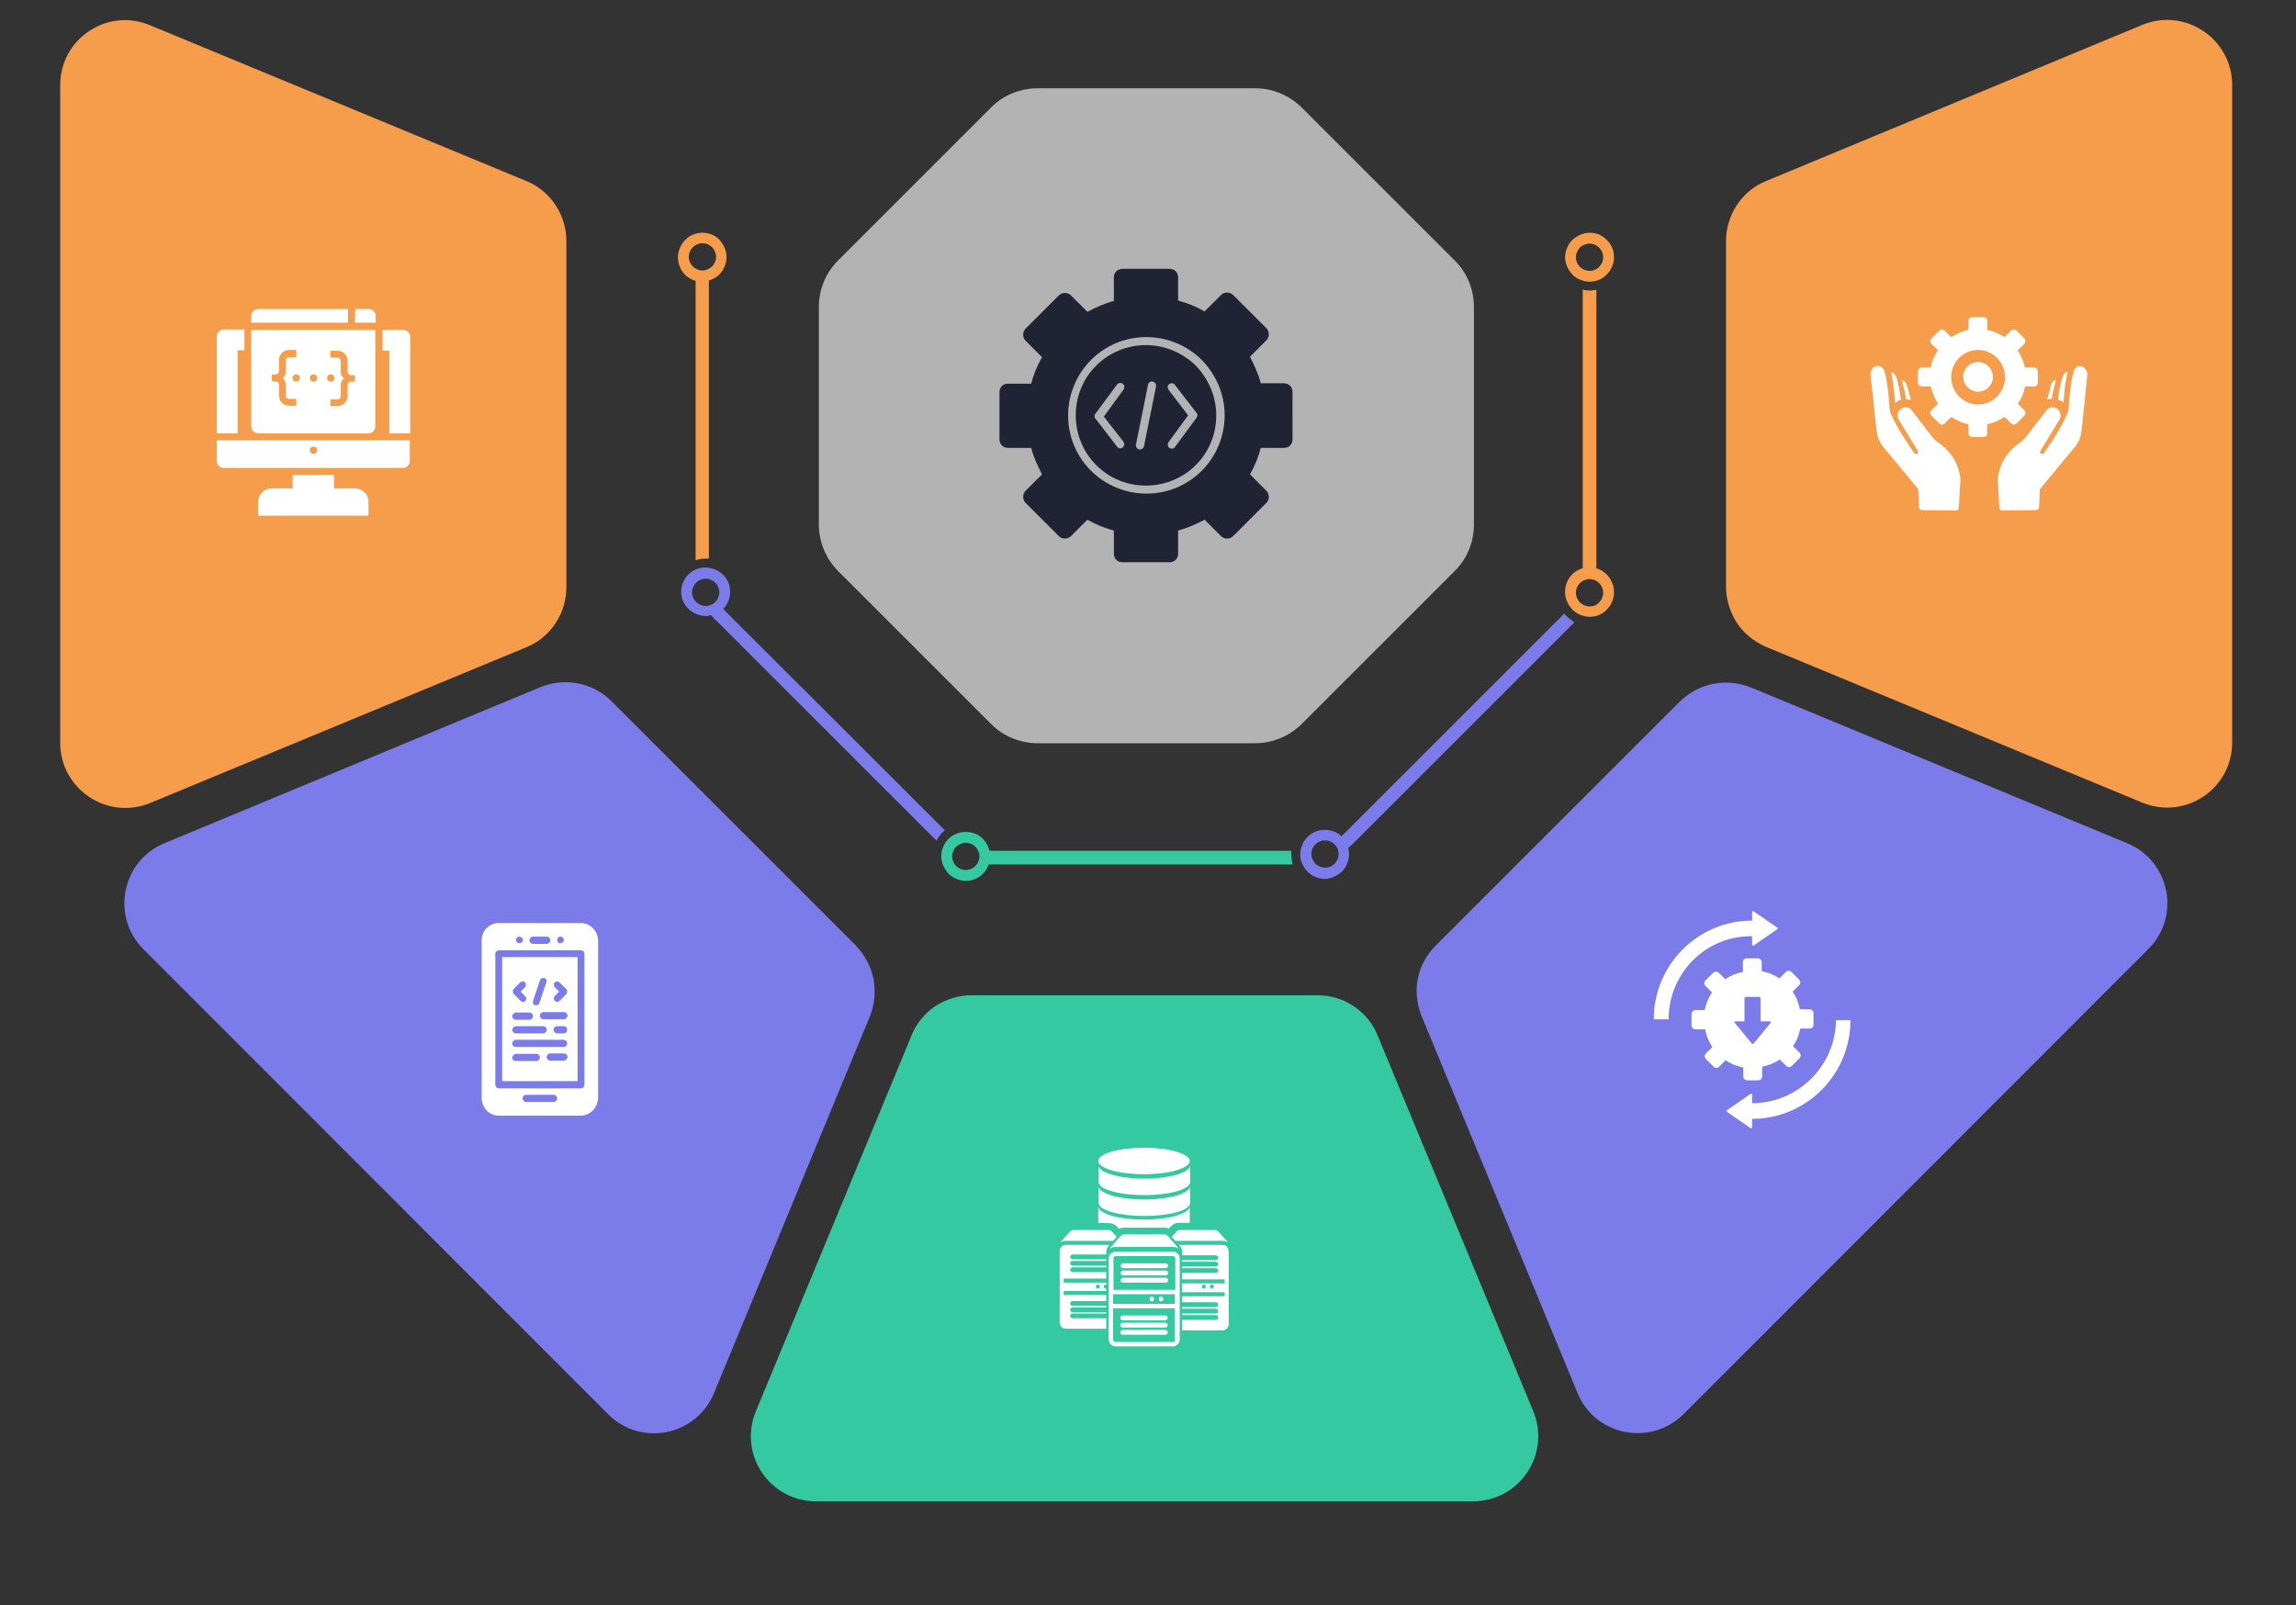<?xml version="1.0" encoding="utf-8"?>
<!-- Generator: Adobe Illustrator 25.4.1, SVG Export Plug-In . SVG Version: 6.00 Build 0)  -->
<svg version="1.1" id="Layer_1" xmlns="http://www.w3.org/2000/svg" xmlns:xlink="http://www.w3.org/1999/xlink" x="0px" y="0px"
	 viewBox="0 0 572 400" style="enable-background:new 0 0 572 400;" xml:space="preserve">
<rect x="0" y="0" width="572" height="400" fill="#333333" stroke="none"/>
<style type="text/css">
	.st0{fill:#F69D4C;}
	.st1{fill:#7B7BEA;}
	.st2{fill:#34C9A0;}
	.st3{opacity:0.7;fill:#EAEAEA;}
	.st4{fill:#202333;}
	.st5{fill:#FFFFFF;}
</style>
<path class="st0" d="M397.7,141.6V72.2c-0.5,0.1-1.1,0.2-1.7,0.2s-1.1-0.1-1.7-0.2v69.4c-1.3,0.4-2.4,1.1-3.2,2.2
	c-0.8,1.1-1.2,2.4-1.2,3.7c0,1.4,0.5,2.7,1.3,3.8c0.7,0.9,1.6,1.6,2.7,2c0.7,0.2,1.4,0.4,2.1,0.4c1.6,0,3.2-0.6,4.3-1.8
	c1.1-1.1,1.8-2.7,1.8-4.3c0-1.3-0.4-2.6-1.2-3.7C400.1,142.8,399,142,397.7,141.6z M396,151.1c-0.9,0-1.8-0.4-2.4-1s-1-1.5-1-2.4
	s0.4-1.8,1-2.4c0.6-0.6,1.5-1,2.4-1s1.8,0.4,2.4,1s1,1.5,1,2.4s-0.4,1.8-1,2.4C397.8,150.8,397,151.1,396,151.1z"/>
<path class="st0" d="M131.1,45.1L37.4,6.3C26.7,1.8,15,9.7,15,21.2v163.9c0,11.5,11.7,19.4,22.4,15l93.7-38.8c3-1.2,5.5-3.3,7.3-6
	s2.7-5.8,2.7-9V60.1c0-3.2-0.9-6.3-2.7-9C136.6,48.4,134.1,46.3,131.1,45.1z"/>
<path class="st1" d="M134.7,171.2L41,210.1c-10.7,4.4-13.4,18.3-5.3,26.4l115.8,115.9c8.2,8.2,22,5.4,26.4-5.3l38.8-93.8
	c1.2-3,1.5-6.2,0.9-9.4c-0.6-3.1-2.2-6-4.4-8.3l-60.9-60.9c-2.3-2.3-5.2-3.8-8.3-4.4C140.9,169.7,137.7,170,134.7,171.2z"/>
<path class="st0" d="M430,60v86.2c0,3.2,1,6.3,2.7,9c1.8,2.7,4.3,4.7,7.3,6l93.7,38.8c10.7,4.4,22.4-3.4,22.4-15V21.2
	c0-11.5-11.7-19.4-22.4-15L440,45.1c-3,1.2-5.5,3.3-7.3,6C431,53.7,430,56.8,430,60z"/>
<path class="st2" d="M227.1,258l-38.8,93.7c-4.4,10.7,3.4,22.4,15,22.4H367c11.5,0,19.4-11.7,15-22.4L343.2,258
	c-1.2-3-3.3-5.5-6-7.3s-5.8-2.7-9-2.7H242c-3.2,0-6.3,1-9,2.7C230.4,252.5,228.3,255,227.1,258z"/>
<path class="st1" d="M354.2,253.3l38.8,93.8c4.4,10.7,18.2,13.4,26.4,5.3l115.8-115.9c8.2-8.2,5.4-22-5.3-26.4l-93.7-38.8
	c-3-1.2-6.2-1.5-9.4-0.9c-3.1,0.6-6,2.2-8.3,4.4l-60.9,60.9c-2.3,2.3-3.8,5.2-4.4,8.3S353,250.4,354.2,253.3z"/>
<path class="st3" d="M312.7,22h-54.2c-2.1,0-4.2,0.4-6.2,1.2c-2,0.8-3.8,2-5.3,3.5L208.7,65c-3,3-4.7,7.2-4.7,11.5v54.2
	c0,4.3,1.7,8.4,4.7,11.5l38.3,38.3c3,3,7.2,4.7,11.5,4.7h54.2c4.3,0,8.4-1.7,11.5-4.7l38.3-38.3c1.5-1.5,2.7-3.3,3.5-5.3
	s1.2-4.1,1.2-6.2V76.5c0-2.1-0.4-4.2-1.2-6.2c-0.8-2-2-3.8-3.5-5.3l-38.3-38.3C321.1,23.7,317,22,312.7,22z"/>
<path class="st4" d="M319.9,95.5h-5.8c-0.6-2.3-1.6-4.5-2.7-6.6l4.1-4.1c0.8-0.8,0.8-2.2,0-3l-8.3-8.3l0,0c-0.8-0.8-2.2-0.8-3,0
	l-4.1,4.1c-2.1-1.2-4.3-2.1-6.6-2.7v-5.8c0-1.2-0.9-2.1-2.1-2.1h-11.8c-1.2,0-2.1,0.9-2.1,2.1V75c-2.3,0.6-4.5,1.6-6.6,2.7l-4.1-4.1
	c-0.8-0.8-2.2-0.8-3,0l-8.3,8.3l0,0c-0.8,0.8-0.8,2.2,0,3l4.1,4.1c-1.2,2.1-2.1,4.3-2.7,6.6h-5.8c-1.2,0-2.1,0.9-2.1,2.1v11.8
	c0,1.2,0.9,2.1,2.1,2.1h5.8c0.6,2.3,1.6,4.5,2.7,6.6l-4.1,4.1c-0.8,0.8-0.8,2.2,0,3l8.3,8.3l0,0c0.8,0.8,2.2,0.8,3,0l4.1-4.1
	c2.1,1.2,4.3,2.1,6.6,2.7v5.8c0,1.2,0.9,2.1,2.1,2.1h11.8c1.2,0,2.1-0.9,2.1-2.1v-5.8c2.3-0.6,4.5-1.6,6.6-2.7l4.1,4.1
	c0.8,0.8,2.2,0.8,3,0l8.3-8.3c0.8-0.8,0.8-2.2,0-3l-4.1-4.1c1.2-2.1,2.1-4.3,2.7-6.6h5.8c1.2,0,2.1-0.9,2.1-2.1V97.6
	C322,96.5,321.1,95.5,319.9,95.5z M305.1,103.5c0,5.2-2.1,10.2-5.7,13.8c-3.7,3.7-8.6,5.7-13.8,5.7c-5.2,0-10.2-2.1-13.8-5.7
	c-3.7-3.7-5.7-8.6-5.7-13.8c0-5.2,2.1-10.2,5.7-13.8c3.7-3.7,8.6-5.7,13.8-5.7c5.2,0,10.2,2.1,13.8,5.7
	C303,93.4,305.1,98.3,305.1,103.5L305.1,103.5z"/>
<path class="st4" d="M285.5,86c-4.6,0-9.1,1.8-12.4,5.1c-3.3,3.3-5.1,7.7-5.1,12.4c0,4.6,1.8,9.1,5.1,12.4c3.3,3.3,7.7,5.1,12.4,5.1
	c4.6,0,9.1-1.8,12.4-5.1c3.3-3.3,5.1-7.7,5.1-12.4c0-4.6-1.9-9.1-5.1-12.4C294.6,87.9,290.2,86,285.5,86z M279.9,110.1
	c0.3,0.4,0.2,1.1-0.2,1.4c-0.4,0.3-1.1,0.3-1.4-0.2l-5.4-7l0,0c-0.3-0.4-0.3-0.9,0-1.2l5.4-7.3c0.3-0.4,1-0.5,1.4-0.2
	c0.2,0.2,0.4,0.4,0.4,0.7c0,0.3,0,0.5-0.2,0.8l-4.9,6.7L279.9,110.1z M285,111.2L285,111.2c-0.1,0.5-0.5,0.8-1,0.8
	c-0.1,0-0.1,0-0.2,0c-0.5-0.1-0.9-0.6-0.8-1.2l3-14.9c0-0.3,0.2-0.5,0.4-0.7c0.2-0.1,0.5-0.2,0.8-0.1c0.5,0.1,0.9,0.6,0.8,1.2
	L285,111.2z M298.1,104.1l-5.4,7.3c-0.2,0.3-0.5,0.4-0.8,0.4c-0.2,0-0.4-0.1-0.6-0.2c-0.4-0.3-0.5-1-0.2-1.4l4.9-6.7l-4.9-6.4
	c-0.3-0.4-0.3-1.1,0.2-1.4c0.4-0.3,1.1-0.3,1.4,0.2l5.4,7C298.4,103.2,298.4,103.7,298.1,104.1L298.1,104.1z"/>
<path class="st0" d="M175,58c-1.6,0-3.2,0.6-4.3,1.8c-1.1,1.1-1.8,2.7-1.8,4.3c0,1.3,0.4,2.6,1.2,3.7s1.9,1.8,3.2,2.2v69.6
	c0.8-0.3,1.6-0.4,2.5-0.4c0.3,0,0.6,0,0.8,0V69.9c1.3-0.4,2.4-1.1,3.2-2.2s1.2-2.4,1.2-3.7c0-0.8-0.2-1.6-0.5-2.3s-0.8-1.4-1.3-2
	c-0.6-0.6-1.2-1-2-1.3S175.8,58,175,58z M175,67.4c-0.9,0-1.8-0.4-2.4-1c-0.6-0.6-1-1.5-1-2.4s0.4-1.8,1-2.4c0.6-0.6,1.5-1,2.4-1
	s1.8,0.4,2.4,1c0.6,0.6,1,1.5,1,2.4s-0.4,1.8-1,2.4C176.7,67,175.9,67.4,175,67.4L175,67.4z"/>
<path class="st0" d="M396,58c-0.8,0-1.6,0.2-2.3,0.5c-0.7,0.3-1.4,0.8-2,1.3c-0.6,0.6-1,1.2-1.3,2c-0.3,0.7-0.5,1.5-0.5,2.3
	c0,0.8,0.2,1.6,0.5,2.3s0.8,1.4,1.3,2c0.6,0.6,1.2,1,2,1.3c0.7,0.3,1.5,0.5,2.3,0.5c1.6,0,3.2-0.6,4.3-1.8c1.1-1.1,1.8-2.7,1.8-4.3
	c0-1.6-0.6-3.2-1.8-4.3C399.2,58.6,397.7,58,396,58z M396,67.5c-0.9,0-1.8-0.4-2.4-1s-1-1.5-1-2.4c0-0.5,0.1-0.9,0.3-1.3
	c0.2-0.4,0.4-0.8,0.7-1.1c0.3-0.3,0.7-0.6,1.1-0.7c0.4-0.2,0.9-0.3,1.3-0.3c0.9,0,1.8,0.4,2.4,1s1,1.5,1,2.4c0,0.9-0.4,1.8-1,2.4
	S397,67.5,396,67.5L396,67.5z"/>
<path class="st1" d="M181.7,153.3l-0.8-0.8c-0.2-0.2-0.5-0.5-0.7-0.8c1.1-1.1,1.7-2.7,1.7-4.2s-0.5-2.9-1.5-4s-2.3-1.8-3.8-2
	c-0.3,0-0.6-0.1-0.8-0.1c-0.9,0-1.7,0.2-2.5,0.5c-1.1,0.5-2,1.3-2.6,2.2c-0.6,1-1,2.1-1,3.3c0,1.6,0.6,3.2,1.8,4.3
	c1.1,1.1,2.7,1.8,4.3,1.8c0.5,0,1-0.1,1.4-0.2c0.4,0.5,0.8,1,1.3,1.4l0.4,0.4l54.4,54.4c0.5-1,1.2-1.9,2.1-2.6L181.7,153.3z
	 M175.8,151c-0.9,0-1.8-0.4-2.4-1c-0.6-0.6-1-1.5-1-2.4s0.4-1.8,1-2.4c0.6-0.6,1.5-1,2.4-1s1.8,0.4,2.4,1s1,1.5,1,2.4
	s-0.4,1.8-1,2.4S176.7,151,175.8,151z"/>
<path class="st2" d="M321.7,212.8c0-0.3,0-0.5,0-0.8h-75.2c-0.3-1.4-1.1-2.6-2.1-3.4c-1.1-0.9-2.4-1.3-3.8-1.3
	c-1.3,0-2.6,0.4-3.7,1.2c-0.9,0.7-1.6,1.6-2,2.7c-0.3,0.7-0.4,1.4-0.4,2.2s0.2,1.6,0.5,2.3s0.8,1.4,1.3,2c0.6,0.6,1.2,1,2,1.3
	c0.7,0.3,1.5,0.5,2.3,0.5c1.3,0,2.5-0.4,3.5-1.1c1-0.7,1.8-1.8,2.2-3H322C321.9,214.6,321.7,213.7,321.7,212.8z M240.6,216.8
	c-0.9,0-1.8-0.4-2.4-1c-0.6-0.6-1-1.5-1-2.4s0.4-1.8,1-2.4c0.6-0.6,1.5-1,2.4-1s1.8,0.4,2.4,1c0.6,0.6,1,1.5,1,2.4s-0.4,1.8-1,2.4
	S241.5,216.8,240.6,216.8z"/>
<path class="st1" d="M389.7,152.9l-53.9,53.9l-1,1c-0.2,0.2-0.4,0.4-0.6,0.6c-1.1-1.1-2.6-1.6-4.2-1.6c-1.5,0-2.9,0.5-4,1.5
	s-1.8,2.3-2,3.8c0,0.3-0.1,0.5-0.1,0.8c0,0.9,0.2,1.7,0.6,2.5c0.5,1.1,1.3,2,2.2,2.6c1,0.6,2.1,1,3.3,1c0.8,0,1.6-0.2,2.3-0.5
	c0.7-0.3,1.4-0.8,2-1.3c0.6-0.6,1-1.2,1.3-2s0.5-1.5,0.5-2.3c0-0.5-0.1-1.1-0.2-1.6c0.4-0.4,0.8-0.7,1.2-1.1l0.5-0.5l54.6-54.6
	C391.4,154.5,390.4,153.8,389.7,152.9z M330.1,216.2c-0.9,0-1.8-0.4-2.4-1s-1-1.5-1-2.4s0.4-1.8,1-2.4c0.6-0.6,1.5-1,2.4-1
	s1.8,0.4,2.4,1s1,1.5,1,2.4s-0.4,1.8-1,2.4C331.9,215.9,331,216.2,330.1,216.2z"/>
<path class="st5" d="M54,109.7v5.2c0,0.9,0.8,1.7,1.7,1.7h44.7c0.9,0,1.7-0.8,1.7-1.7v-5.2H54z M78.1,113.1c-0.5,0-0.9-0.3-0.9-0.9
	c0-0.5,0.3-0.9,0.9-0.9c0.5,0,0.9,0.3,0.9,0.9C78.9,112.8,78.6,113.1,78.1,113.1z"/>
<path class="st5" d="M59.2,108V87.3h1.7v-5.2h-5.2c-0.9,0-1.7,0.8-1.7,1.7V108H59.2z"/>
<path class="st5" d="M97,108h5.2V83.9c0-0.9-0.8-1.7-1.7-1.7h-5.2v5.2H97V108z"/>
<path class="st5" d="M88.4,121.7h-5.2v-3.4H72.9v3.4h-5.2c-1.9,0-3.4,1.5-3.4,3.4v3.4h27.5v-3.4C91.9,123.3,90.3,121.7,88.4,121.7
	L88.4,121.7z"/>
<path class="st5" d="M88.4,80.4h5.2v-1.7c0-0.9-0.8-1.7-1.7-1.7h-3.4L88.4,80.4z"/>
<path class="st5" d="M62.6,82.2v24.1c0,0.9,0.8,1.7,1.7,1.7h27.5c0.9,0,1.7-0.8,1.7-1.7V82.2H62.6z M73.8,101.1h-1.7
	c-1.5,0-2.6-1.1-2.6-2.6v-2.6c0-0.5-0.3-0.9-0.9-0.9h-0.9v-1.7h0.9c0.5,0,0.9-0.3,0.9-0.9v-2.6c0-1.5,1.1-2.6,2.6-2.6h1.7V89h-1.7
	c-0.5,0-0.9,0.3-0.9,0.9v2.8c0,0.4-0.2,0.9-0.5,1.2l-0.3,0.3l0.3,0.3c0.3,0.3,0.5,0.8,0.5,1.2v2.8c0,0.5,0.3,0.9,0.9,0.9h1.7V101.1z
	 M73.8,95.1c-0.5,0-0.9-0.3-0.9-0.9c0-0.5,0.3-0.9,0.9-0.9c0.5,0,0.9,0.3,0.9,0.9C74.6,94.7,74.3,95.1,73.8,95.1z M78.1,95.1
	c-0.5,0-0.9-0.3-0.9-0.9c0-0.5,0.3-0.9,0.9-0.9c0.5,0,0.9,0.3,0.9,0.9C79,94.7,78.6,95.1,78.1,95.1z M81.5,94.2
	c0-0.5,0.3-0.9,0.9-0.9c0.5,0,0.9,0.3,0.9,0.9c0,0.5-0.3,0.9-0.9,0.9C81.9,95.1,81.5,94.7,81.5,94.2z M88.4,95.1h-0.9
	c-0.5,0-0.9,0.3-0.9,0.9v2.6c0,1.5-1.1,2.6-2.6,2.6h-1.7v-1.7H84c0.5,0,0.9-0.3,0.9-0.9v-2.8c0-0.4,0.2-0.9,0.5-1.2l0.3-0.3L85.4,94
	c-0.3-0.3-0.5-0.8-0.5-1.2V90c0-0.5-0.3-0.9-0.9-0.9h-1.7v-1.7H84c1.5,0,2.6,1.1,2.6,2.6v2.6c0,0.5,0.3,0.9,0.9,0.9h0.9V95.1z"/>
<path class="st5" d="M86.7,80.4V77H64.3c-0.9,0-1.7,0.8-1.7,1.7v1.7L86.7,80.4z"/>
<path class="st5" d="M125.1,269.4h18.8v-30.9h-18.8C125.1,238.5,125.1,269.4,125.1,269.4z M140.5,264.3h-3.4c-0.5,0-0.9-0.4-0.9-0.9
	s0.4-0.9,0.9-0.9h3.4c0.5,0,0.9,0.4,0.9,0.9C141.3,263.9,140.9,264.3,140.5,264.3z M140.5,254h-5.1c-0.5,0-0.9-0.4-0.9-0.9
	s0.4-0.9,0.9-0.9h5.1c0.5,0,0.9,0.4,0.9,0.9C141.3,253.6,140.9,254,140.5,254z M141.3,256.6c0,0.2-0.1,0.4-0.2,0.6
	c-0.2,0.2-0.4,0.3-0.6,0.3h-1.7c-0.5,0-0.9-0.4-0.9-0.9s0.4-0.9,0.9-0.9h1.7c0.2,0,0.4,0.1,0.6,0.3
	C141.2,256.1,141.3,256.3,141.3,256.6L141.3,256.6z M138.2,246c-0.3-0.3-0.3-0.9,0-1.2s0.9-0.3,1.2,0l1.7,1.7l0,0
	c0.2,0.2,0.2,0.4,0.2,0.6c0,0.2-0.1,0.4-0.2,0.6l-1.7,1.7c-0.3,0.3-0.9,0.3-1.2,0s-0.3-0.9,0-1.2l1.1-1.1L138.2,246z M132.8,249.4
	l1.7-5.1l0,0c0.1-0.2,0.2-0.4,0.4-0.5s0.4-0.1,0.7-0.1c0.2,0.1,0.4,0.2,0.5,0.4s0.1,0.5,0,0.7l-1.7,5.1c-0.1,0.2-0.2,0.4-0.4,0.5
	s-0.4,0.1-0.7,0.1c-0.2-0.1-0.4-0.2-0.5-0.4C132.8,249.9,132.8,249.7,132.8,249.4z M127.9,246.5l1.7-1.7l0,0c0.3-0.3,0.9-0.3,1.2,0
	s0.3,0.9,0,1.2l-1.1,1.1l1.1,1.1c0.2,0.2,0.3,0.4,0.3,0.6s-0.1,0.5-0.2,0.6c-0.2,0.2-0.4,0.3-0.6,0.3c-0.2,0-0.4-0.1-0.6-0.3
	l-1.7-1.7l0,0c-0.2-0.2-0.2-0.4-0.2-0.6C127.7,246.9,127.8,246.7,127.9,246.5L127.9,246.5z M128.5,252.3h3.4c0.5,0,0.9,0.4,0.9,0.9
	s-0.4,0.9-0.9,0.9h-3.4c-0.5,0-0.9-0.4-0.9-0.9C127.7,252.7,128.1,252.3,128.5,252.3z M128.5,255.7h6.8c0.5,0,0.9,0.4,0.9,0.9
	s-0.4,0.9-0.9,0.9h-6.8c-0.5,0-0.9-0.4-0.9-0.9C127.7,256.1,128.1,255.7,128.5,255.7z M128.5,259.1h11.9c0.5,0,0.9,0.4,0.9,0.9
	s-0.4,0.9-0.9,0.9h-11.9c-0.5,0-0.9-0.4-0.9-0.9C127.7,259.5,128.1,259.1,128.5,259.1z M128.5,262.6h5.1l0,0c0.5,0,0.9,0.4,0.9,0.9
	s-0.4,0.9-0.9,0.9h-5.1c-0.5,0-0.9-0.4-0.9-0.9C127.7,263,128.1,262.6,128.5,262.6L128.5,262.6z M144.7,230h-20.5
	c-1.1,0-2.2,0.5-3,1.3s-1.2,1.9-1.2,3v39.4c0,1.1,0.5,2.2,1.2,3c0.8,0.8,1.9,1.3,3,1.3h20.5c1.1,0,2.2-0.5,3-1.3s1.2-1.9,1.3-3
	v-39.4c0-1.1-0.5-2.2-1.3-3C146.9,230.5,145.9,230,144.7,230z M139.6,233.4c0.3,0,0.7,0.2,0.8,0.5s0.1,0.7-0.2,0.9
	c-0.2,0.2-0.6,0.3-0.9,0.2c-0.3-0.1-0.5-0.4-0.5-0.8C138.8,233.8,139.1,233.4,139.6,233.4L139.6,233.4z M132.8,233.4h3.4
	c0.5,0,0.9,0.4,0.9,0.9s-0.4,0.9-0.9,0.9h-3.4c-0.5,0-0.9-0.4-0.9-0.9C131.9,233.8,132.3,233.4,132.8,233.4z M129.4,233.4
	c0.3,0,0.7,0.2,0.8,0.5s0.1,0.7-0.2,0.9s-0.6,0.3-0.9,0.2c-0.3-0.1-0.5-0.4-0.5-0.8C128.5,233.8,128.9,233.4,129.4,233.4
	L129.4,233.4z M137.9,274.6h-6.8c-0.5,0-0.9-0.4-0.9-0.9s0.4-0.9,0.9-0.9h6.8c0.5,0,0.9,0.4,0.9,0.9
	C138.8,274.2,138.4,274.6,137.9,274.6z M145.6,270.3L145.6,270.3c0,0.2-0.1,0.4-0.2,0.6c-0.2,0.2-0.4,0.3-0.6,0.3h-20.5
	c-0.5,0-0.9-0.4-0.9-0.9v-32.6c0-0.5,0.4-0.9,0.9-0.9h20.5c0.2,0,0.4,0.1,0.6,0.3s0.2,0.4,0.2,0.6V270.3z"/>
<path class="st5" d="M296.4,289.3c0,1.8-5.1,3.3-11.4,3.3s-11.4-1.5-11.4-3.3s5.1-3.3,11.4-3.3S296.4,287.5,296.4,289.3z"/>
<path class="st5" d="M285.1,298.9c-6.3,0-11.4-1.5-11.4-3.3c0,0,0,0,0-0.1l0,0v4.3l0,0c0.1,1.8,5.2,3.2,11.4,3.2
	c6.2,0,11.3-1.4,11.4-3.2l0,0v-4.2C296.4,297.4,291.3,298.9,285.1,298.9L285.1,298.9z"/>
<path class="st5" d="M296.4,295.6L296.4,295.6L296.4,295.6C296.4,295.5,296.4,295.6,296.4,295.6z"/>
<path class="st5" d="M296.4,300.7L296.4,300.7L296.4,300.7C296.4,300.6,296.4,300.7,296.4,300.7z"/>
<path class="st5" d="M296.4,305.8L296.4,305.8L296.4,305.8C296.4,305.7,296.4,305.8,296.4,305.8z"/>
<path class="st5" d="M285.1,293.7c-6.3,0-11.4-1.5-11.4-3.3c0,0,0,0,0-0.1l0,0v4.3l0,0c0.1,1.8,5.2,3.2,11.4,3.2
	c6.2,0,11.3-1.4,11.4-3.2l0,0v-4.2C296.4,292.2,291.3,293.7,285.1,293.7L285.1,293.7z"/>
<path class="st5" d="M296.4,290.4L296.4,290.4L296.4,290.4C296.4,290.3,296.4,290.3,296.4,290.4z"/>
<path class="st5" d="M304.6,310.2h-10.9c0.5,0.4,0.8,1,0.8,1.8v0.8h8.4c0.3,0,0.6,0.3,0.6,0.6c0,0.3-0.3,0.6-0.6,0.6h-8.4v0.4h8.4
	c0.3,0,0.6,0.3,0.6,0.6c0,0.3-0.3,0.6-0.6,0.6h-8.4v0.4h8.4c0.3,0,0.6,0.3,0.6,0.6c0,0.3-0.3,0.6-0.6,0.6h-8.4v1.6h10.6v1h-10.6v2.2
	h10.6v1h-10.6v1.5h8.4c0.3,0,0.6,0.3,0.6,0.6c0,0.3-0.3,0.6-0.6,0.6h-8.4v0.4h8.4c0.3,0,0.6,0.3,0.6,0.6s-0.3,0.6-0.6,0.6h-8.4v0.4
	h8.4c0.3,0,0.6,0.3,0.6,0.6c0,0.3-0.3,0.6-0.6,0.6h-8.4v2.6h10.1c0.8,0,1.5-0.7,1.5-1.5v-17.9C306.1,310.9,305.4,310.2,304.6,310.2
	L304.6,310.2z M299.9,321.1c-0.3,0-0.5-0.2-0.5-0.5s0.2-0.5,0.5-0.5s0.5,0.2,0.5,0.5S300.2,321.1,299.9,321.1z M301.9,321.1
	c-0.3,0-0.5-0.2-0.5-0.5s0.2-0.5,0.5-0.5s0.5,0.2,0.5,0.5S302.2,321.1,301.9,321.1z"/>
<path class="st5" d="M292.2,311.9h-14.3c-0.9,0-1.7,0.8-1.7,1.7v20.2c0,0.9,0.8,1.7,1.7,1.7h14.3c0.9,0,1.7-0.8,1.7-1.7v-20.2
	C293.9,312.6,293.1,311.9,292.2,311.9L292.2,311.9z M277.9,313h14.3c0.3,0,0.6,0.3,0.6,0.6v7.8h-15.4v-7.8
	C277.3,313.3,277.6,313,277.9,313L277.9,313z M277.3,322.5h15.4v2.4h-15.4V322.5z M292.2,334.4h-14.3c-0.3,0-0.6-0.3-0.6-0.6V326
	h15.4v7.8C292.8,334.2,292.5,334.4,292.2,334.4L292.2,334.4z"/>
<path class="st5" d="M279.8,316h10.6c0.4,0,0.6-0.3,0.6-0.6c0-0.4-0.3-0.6-0.6-0.6h-10.6c-0.4,0-0.6,0.3-0.6,0.6
	C279.1,315.7,279.4,316,279.8,316z"/>
<path class="st5" d="M279.8,317.8h10.6c0.4,0,0.6-0.3,0.6-0.6c0-0.4-0.3-0.6-0.6-0.6h-10.6c-0.4,0-0.6,0.3-0.6,0.6
	C279.1,317.5,279.4,317.8,279.8,317.8z"/>
<path class="st5" d="M279.8,319.6h10.6c0.4,0,0.6-0.3,0.6-0.6c0-0.4-0.3-0.6-0.6-0.6h-10.6c-0.4,0-0.6,0.3-0.6,0.6
	C279.1,319.3,279.4,319.6,279.8,319.6z"/>
<path class="st5" d="M290.3,327.8h-10.6c-0.4,0-0.6,0.3-0.6,0.6c0,0.4,0.3,0.6,0.6,0.6h10.6c0.4,0,0.6-0.3,0.6-0.6
	C291,328.1,290.7,327.8,290.3,327.8z"/>
<path class="st5" d="M290.3,329.6h-10.6c-0.4,0-0.6,0.3-0.6,0.6c0,0.4,0.3,0.6,0.6,0.6h10.6c0.4,0,0.6-0.3,0.6-0.6
	C291,329.9,290.7,329.6,290.3,329.6z"/>
<path class="st5" d="M290.3,331.4h-10.6c-0.4,0-0.6,0.3-0.6,0.6c0,0.4,0.3,0.6,0.6,0.6h10.6c0.4,0,0.6-0.3,0.6-0.6
	C291,331.7,290.7,331.4,290.3,331.4z"/>
<path class="st5" d="M276.5,311.1c0.4-0.2,0.9-0.4,1.4-0.4h14.3c0.5,0,1,0.2,1.4,0.4c-0.1-0.1-0.2-0.3-0.3-0.4l-2-2.3
	c-0.6-0.6-0.6-0.8-1.4-0.8h-9.7c-0.8,0-0.8,0.2-1.4,0.8l-2,2.3C276.6,310.9,276.5,311,276.5,311.1L276.5,311.1z"/>
<path class="st5" d="M289.8,323.7c0,0.8-1.1,0.8-1.1,0C288.6,322.9,289.8,322.9,289.8,323.7z"/>
<path class="st5" d="M287.5,323.7c0,0.8-1.1,0.8-1.1,0C286.3,322.9,287.5,322.9,287.5,323.7z"/>
<path class="st5" d="M297.5,309.2h7.1c0.5,0,0.9,0.1,1.3,0.4c-0.1-0.1-0.1-0.2-0.3-0.4l-1.8-2c-0.5-0.5-0.6-0.7-1.2-0.7H294
	c-0.7,0-0.7,0.2-1.2,0.7l-0.9,1l0.9,1H297.5L297.5,309.2z"/>
<path class="st5" d="M265.5,310.2c-0.8,0-1.5,0.7-1.5,1.5v17.9c0,0.8,0.7,1.5,1.5,1.5h10.1v-2.6h-8.4c-0.3,0-0.6-0.3-0.6-0.6
	c0-0.3,0.3-0.6,0.6-0.6h8.4V327h-8.4c-0.3,0-0.6-0.3-0.6-0.6c0-0.3,0.3-0.6,0.6-0.6h8.4v-0.4h-8.4c-0.3,0-0.6-0.3-0.6-0.6
	c0-0.3,0.3-0.6,0.6-0.6h8.4v-1.5H265v-1h10.6v-0.6h-0.1c-0.3,0-0.5-0.2-0.5-0.5s0.2-0.5,0.5-0.5h0.1v-0.5H265v-1h10.6V317h-8.4
	c-0.3,0-0.6-0.3-0.6-0.6c0-0.3,0.3-0.6,0.6-0.6h8.4v-0.4h-8.4c-0.3,0-0.6-0.3-0.6-0.6c0-0.3,0.3-0.6,0.6-0.6h8.4v-0.4h-8.4
	c-0.3,0-0.6-0.3-0.6-0.6c0-0.3,0.3-0.6,0.6-0.6h8.4V312c0-0.7,0.3-1.3,0.8-1.8H265.5z M273.5,320.1c0.3,0,0.5,0.2,0.5,0.5
	s-0.2,0.5-0.5,0.5s-0.5-0.2-0.5-0.5C273,320.4,273.2,320.1,273.5,320.1z"/>
<path class="st5" d="M271,309.2h6.3l0.9-1l-0.9-1c-0.5-0.5-0.6-0.7-1.2-0.7h-3.5h-5.1c-0.7,0-0.7,0.2-1.2,0.7l-1.8,2
	c-0.1,0.1-0.2,0.3-0.3,0.4c0.4-0.2,0.8-0.4,1.3-0.4H271L271,309.2z"/>
<path class="st5" d="M276.2,304.8c1.2,0,1.7,0.5,2.2,1c0.1,0.1,0.1,0.1,0.2,0.2l0,0l0.2,0.2c0.3-0.2,0.8-0.3,1.3-0.3l0,0h9.8
	c0.6,0,1,0.1,1.3,0.3l0.2-0.3c0.1-0.1,0.1-0.1,0.2-0.2c0.5-0.5,1-1,2.2-1h0.1h2.5v-4.1c0,1.8-5.1,3.3-11.4,3.3s-11.4-1.5-11.4-3.3
	c0,0,0,0,0-0.1l0,0v4.2L276.2,304.8z"/>
<path class="st5" d="M415.7,254H412c0-13.6,11-24.6,24.5-24.6v-2.1c0-0.2,0.3-0.4,0.4-0.2l5.8,4c0.2,0.1,0.2,0.3,0,0.5l-5.8,4
	c-0.2,0.1-0.4,0-0.4-0.2v-2.1C425,233.1,415.7,242.5,415.7,254L415.7,254z M436.5,274.9v-2.1c0-0.2-0.3-0.4-0.4-0.2l-5.8,4
	c-0.2,0.1-0.2,0.3,0,0.5l5.8,4c0.2,0.1,0.4,0,0.4-0.2v-2.1c13.5,0,24.5-11,24.5-24.6h-3.6C457.3,265.5,448,274.9,436.5,274.9
	L436.5,274.9z M438.9,242c1.6,0.3,3.1,0.9,4.4,1.8l1.6-1.6c0.4-0.4,1-0.4,1.4,0l1.9,1.9c0.4,0.4,0.4,1,0,1.4l-1.6,1.6
	c0.9,1.3,1.5,2.8,1.8,4.4h2.4c0.5,0,1,0.4,1,1v2.8c0,0.6-0.4,1-1,1h-2.3c-0.3,1.6-0.9,3.1-1.8,4.4l1.6,1.6c0.4,0.4,0.4,1,0,1.4
	l-1.9,1.9c-0.4,0.4-1,0.4-1.4,0l-1.6-1.6c-1.3,0.9-2.8,1.5-4.4,1.8v2.4c0,0.6-0.4,1-1,1h-2.7c-0.5,0-1-0.4-1-1V266
	c-1.6-0.3-3.1-0.9-4.4-1.8l-1.6,1.6c-0.4,0.4-1,0.4-1.4,0l-1.9-1.9c-0.4-0.4-0.4-1,0-1.4l1.6-1.6c-0.9-1.3-1.5-2.8-1.8-4.4h-2.4
	c-0.5,0-1-0.4-1-1v-2.8c0-0.5,0.4-1,1-1h2.3c0.3-1.6,0.9-3.1,1.8-4.4l-1.6-1.6c-0.4-0.4-0.4-1,0-1.4l1.9-1.9c0.4-0.4,1-0.4,1.4,0
	l1.6,1.6c1.3-0.9,2.8-1.5,4.4-1.8v-2.4c0-0.6,0.4-1,1-1h2.7c0.5,0,1,0.4,1,1V242L438.9,242z M438.6,254.5v-5.7
	c0-0.3-0.2-0.4-0.4-0.4H435c-0.3,0-0.4,0.2-0.4,0.4v5.7h-2.2c-0.2,0-0.4,0.3-0.2,0.4l4.2,5.1c0.2,0.2,0.4,0.2,0.5,0l4.2-5.1
	c0.2-0.2,0-0.4-0.2-0.4H438.6z"/>
<path class="st5" d="M469.1,91.8c0.5,0.6,0.8,2.5,0.9,3c0.3,1.8,0.6,4.4,0.7,6.2v0.4c0.1,0.8,0.2,1.5,0.6,2.2c1.8,4,5.4,9,5.4,9
	l0.2,0.3c0.2,0.2,0.4,0.3,0.7,0.2c0.3-0.2,0.3-0.5,0.2-0.7l-4.8-7.9c-0.5-0.9-0.2-2.1,0.7-2.7c0.9-0.6,2.2-0.3,2.7,0.6l5,6.5
	c0.3,0.4,0.9,1,1.4,1.3c4.5,3.2,5.1,6.6,5.5,8.3c0,0,0.1,0.4,0.1,1c0,0.4,0,1-0.1,1.6l-0.3,5.4c0,0.4-0.3,0.7-0.7,0.7l-8.5-0.1
	c-0.4,0-0.7-0.3-0.7-0.7l-0.2-4.5l-8.1-9.8c-1.2-1.3-2-2.7-2.2-4.4l-0.1-0.5L466,93.4c-0.1-0.7,0.2-1.3,0.7-1.8
	C467.3,91.1,468.3,90.9,469.1,91.8L469.1,91.8z M471.1,92.7c0.2,0.5,0.2,1,0.3,1.5c0.3,1.6,0.6,4.4,0.7,5.8v0.4
	c0.2-0.2,0.3-0.3,0.6-0.4c0.2-0.2,0.5-0.3,0.8-0.3c0,0,0-0.1,0.1-0.1c-0.2-1.4-0.7-4.1-1.1-5.5C472.2,93.4,471.8,92.9,471.1,92.7
	L471.1,92.7z M473.8,94.7c0.2,1,0.8,2.9,0.9,3.9l0.1,0.7v0.2c0.4,0,0.8,0.1,1.2,0.2c-0.1-0.9-0.7-2.7-0.9-3.6
	C474.9,95.4,474.5,94.9,473.8,94.7L473.8,94.7z M517,91.8c-0.5,0.6-0.8,2.5-0.9,3c-0.3,1.8-0.6,4.4-0.7,6.2v0.4
	c-0.1,0.8-0.2,1.5-0.6,2.2c-1.8,4-5.4,9-5.4,9l-0.2,0.3c-0.2,0.2-0.4,0.3-0.7,0.2c-0.3-0.2-0.3-0.5-0.2-0.7l4.8-7.9
	c0.5-0.9,0.2-2.1-0.7-2.7c-0.9-0.6-2.2-0.3-2.7,0.6l-5,6.5c-0.3,0.4-0.9,1-1.4,1.3c-4.5,3.2-5.1,6.6-5.5,8.3c0,0-0.1,0.4-0.1,1
	c0,0.4,0,1,0.1,1.6l0.3,5.4c0,0.4,0.3,0.7,0.7,0.7l8.5-0.1c0.4,0,0.7-0.3,0.7-0.7l0.2-4.5l8.1-9.8c1.2-1.3,2-2.7,2.2-4.4l0.1-0.5
	l1.4-13.7c0.1-0.7-0.2-1.3-0.7-1.8C518.7,91.1,517.7,90.9,517,91.8L517,91.8z M512.7,99.6c0.3,0.1,0.5,0.2,0.8,0.3
	c0.2,0.1,0.4,0.3,0.6,0.4v-0.4c0.1-1.5,0.4-4.3,0.7-5.8c0.1-0.4,0.2-1,0.3-1.5c-0.7,0.2-1.1,0.7-1.3,1.5
	C513.3,95.5,512.8,98.2,512.7,99.6L512.7,99.6z M510,99.6c0.4-0.2,0.8-0.2,1.2-0.2v-0.2l0.1-0.7c0.1-1,0.7-2.9,0.9-3.9
	c-0.7,0.2-1.1,0.7-1.3,1.4C510.8,96.9,510.2,98.7,510,99.6L510,99.6z M504.5,96.3c-0.3,1.6-0.9,3-1.8,4.3l1.6,1.6
	c0.4,0.4,0.4,1,0,1.4l-1.9,1.9c-0.4,0.4-1,0.4-1.4,0l-1.6-1.6c-1.3,0.8-2.7,1.5-4.3,1.8v2.2c0,0.6-0.4,1-1,1h-2.7c-0.6,0-1-0.4-1-1
	v-2.2c-1.6-0.3-3-1-4.3-1.8l-1.6,1.6c-0.4,0.4-1,0.4-1.4,0l-1.9-1.9c-0.4-0.4-0.4-1,0-1.4l1.6-1.6c-0.8-1.3-1.4-2.7-1.8-4.3h-2.2
	c-0.6,0-1-0.4-1-1v-2.7c0-0.6,0.4-1,1-1h2.2c0.3-1.6,0.9-3,1.8-4.3l-1.6-1.6c-0.4-0.4-0.4-1,0-1.4l1.9-1.9c0.4-0.4,1-0.4,1.4,0
	l1.6,1.6c1.3-0.8,2.7-1.5,4.3-1.8V80c0-0.6,0.4-1,1-1h2.7c0.6,0,1,0.4,1,1v2.2c1.6,0.3,3,1,4.3,1.8l1.6-1.6c0.4-0.4,1-0.4,1.4,0
	l1.9,1.9c0.4,0.4,0.4,1,0,1.4l-1.6,1.6c0.8,1.3,1.4,2.7,1.8,4.3h2.2c0.6,0,1,0.4,1,1v2.7c0,0.6-0.4,1-1,1H504.5z M499.5,94
	c0-3.7-3-6.8-6.7-6.8s-6.7,3-6.7,6.8c0,3.7,3,6.8,6.7,6.8S499.5,97.7,499.5,94z M492.8,90.2c-2.1,0-3.7,1.7-3.7,3.7
	c0,2.1,1.7,3.7,3.7,3.7c2.1,0,3.7-1.7,3.7-3.7S494.8,90.2,492.8,90.2z"/>
</svg>
